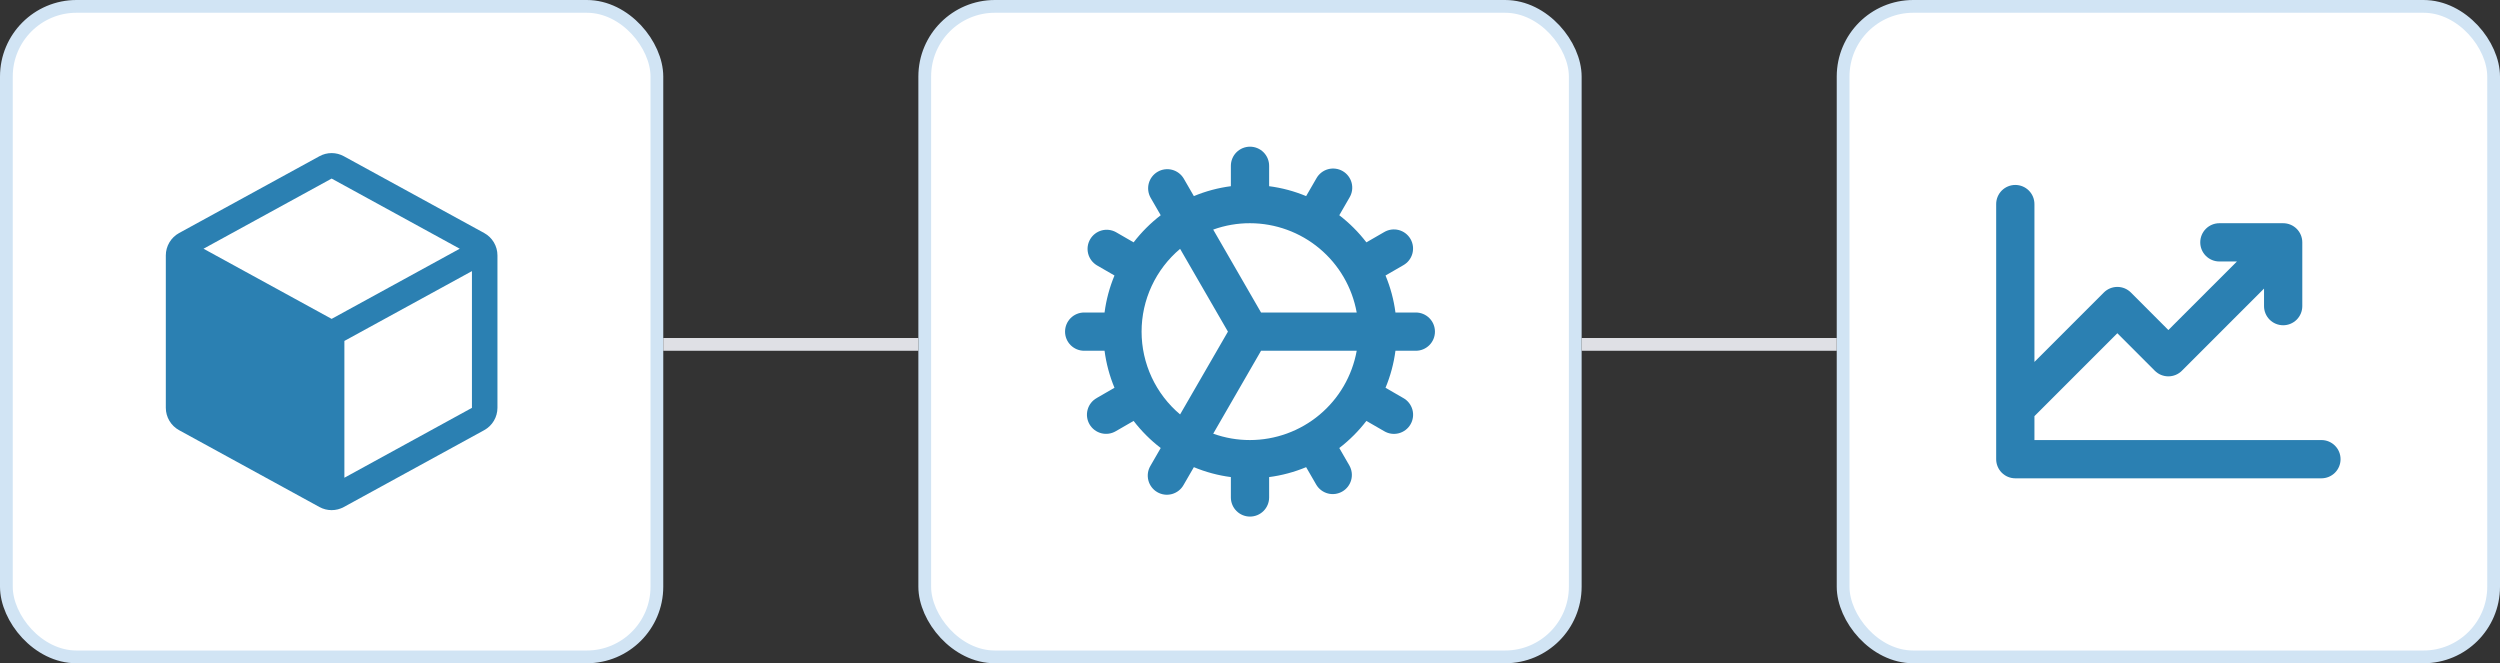 <?xml version="1.0" encoding="UTF-8"?> <svg xmlns="http://www.w3.org/2000/svg" width="196" height="52" viewBox="0 0 196 52" fill="none"><rect x="0" y="0" width="196" height="52" fill="#333333" stroke="none"/><rect x="72.5" y="0.5" width="51" height="51" rx="5.5" fill="white" stroke="#D1E4F4"></rect><path d="M111 24.5H109.403C109.273 23.503 109.011 22.527 108.625 21.599L110.01 20.799C110.184 20.702 110.338 20.572 110.461 20.416C110.585 20.259 110.676 20.08 110.729 19.888C110.782 19.696 110.797 19.495 110.772 19.297C110.747 19.099 110.682 18.909 110.583 18.736C110.483 18.564 110.35 18.413 110.191 18.292C110.033 18.172 109.852 18.084 109.659 18.034C109.466 17.984 109.265 17.973 109.067 18.002C108.87 18.031 108.681 18.099 108.51 18.201L107.125 19C106.512 18.203 105.797 17.488 105 16.875L105.801 15.486C105.904 15.316 105.972 15.126 106.001 14.929C106.029 14.732 106.018 14.531 105.969 14.338C105.919 14.145 105.831 13.964 105.71 13.805C105.59 13.646 105.439 13.513 105.266 13.414C105.094 13.314 104.903 13.25 104.705 13.225C104.508 13.199 104.307 13.214 104.115 13.267C103.923 13.32 103.743 13.412 103.587 13.535C103.431 13.659 103.3 13.812 103.204 13.986L102.401 15.375C101.473 14.989 100.497 14.727 99.5 14.598V13C99.5 12.602 99.342 12.221 99.061 11.939C98.779 11.658 98.398 11.5 98 11.5C97.602 11.5 97.221 11.658 96.939 11.939C96.658 12.221 96.5 12.602 96.5 13V14.598C95.503 14.727 94.527 14.989 93.599 15.375L92.799 13.99C92.596 13.653 92.269 13.409 91.888 13.311C91.508 13.213 91.104 13.268 90.764 13.465C90.423 13.661 90.174 13.984 90.068 14.362C89.963 14.741 90.011 15.146 90.201 15.49L91 16.875C90.203 17.488 89.488 18.203 88.875 19L87.491 18.201C87.147 18.011 86.742 17.963 86.364 18.068C85.985 18.174 85.663 18.423 85.466 18.764C85.269 19.104 85.214 19.508 85.312 19.889C85.411 20.269 85.654 20.596 85.991 20.799L87.375 21.599C86.989 22.527 86.727 23.503 86.597 24.5H85C84.602 24.5 84.221 24.658 83.939 24.939C83.658 25.221 83.5 25.602 83.5 26C83.5 26.398 83.658 26.779 83.939 27.061C84.221 27.342 84.602 27.5 85 27.5H86.597C86.727 28.497 86.989 29.473 87.375 30.401L85.99 31.201C85.816 31.298 85.662 31.428 85.539 31.584C85.415 31.741 85.324 31.92 85.271 32.112C85.218 32.304 85.203 32.505 85.228 32.703C85.253 32.901 85.318 33.091 85.417 33.264C85.517 33.436 85.65 33.587 85.809 33.708C85.967 33.828 86.148 33.916 86.341 33.966C86.534 34.016 86.735 34.027 86.933 33.998C87.13 33.969 87.319 33.901 87.49 33.799L88.875 33C89.488 33.797 90.203 34.512 91 35.125L90.199 36.514C90.096 36.684 90.028 36.874 89.999 37.071C89.971 37.268 89.982 37.469 90.031 37.662C90.081 37.855 90.169 38.036 90.29 38.195C90.41 38.354 90.561 38.487 90.734 38.586C90.906 38.686 91.097 38.75 91.295 38.776C91.492 38.801 91.693 38.786 91.885 38.733C92.077 38.679 92.257 38.588 92.413 38.465C92.57 38.342 92.7 38.188 92.796 38.014L93.599 36.625C94.527 37.011 95.503 37.273 96.5 37.403V39C96.5 39.398 96.658 39.779 96.939 40.061C97.221 40.342 97.602 40.5 98 40.5C98.398 40.5 98.779 40.342 99.061 40.061C99.342 39.779 99.5 39.398 99.5 39V37.403C100.497 37.273 101.473 37.011 102.401 36.625L103.201 38.01C103.404 38.347 103.731 38.59 104.111 38.689C104.492 38.787 104.896 38.732 105.236 38.535C105.577 38.339 105.826 38.016 105.932 37.638C106.037 37.259 105.989 36.854 105.799 36.51L105 35.125C105.797 34.512 106.512 33.797 107.125 33L108.514 33.801C108.684 33.904 108.874 33.972 109.071 34.001C109.268 34.029 109.469 34.018 109.662 33.969C109.855 33.919 110.036 33.831 110.195 33.71C110.354 33.59 110.487 33.439 110.586 33.266C110.686 33.094 110.75 32.903 110.775 32.705C110.801 32.508 110.786 32.307 110.733 32.115C110.679 31.923 110.588 31.743 110.465 31.587C110.342 31.43 110.188 31.3 110.014 31.204L108.625 30.401C109.011 29.473 109.273 28.497 109.403 27.5H111C111.398 27.5 111.779 27.342 112.061 27.061C112.342 26.779 112.5 26.398 112.5 26C112.5 25.602 112.342 25.221 112.061 24.939C111.779 24.658 111.398 24.5 111 24.5ZM98 17.5C99.993 17.503 101.922 18.205 103.451 19.484C104.98 20.763 106.011 22.538 106.365 24.5H98.865L95.115 18C96.04 17.667 97.017 17.497 98 17.5ZM89.5 26C89.5 24.763 89.77 23.542 90.292 22.42C90.814 21.299 91.574 20.305 92.52 19.509L96.27 26L92.52 32.491C91.574 31.695 90.814 30.701 90.292 29.58C89.77 28.458 89.5 27.237 89.5 26ZM98 34.5C97.017 34.502 96.041 34.333 95.116 34L98.866 27.5H106.366C106.012 29.462 104.981 31.237 103.452 32.516C101.923 33.795 99.993 34.498 98 34.5Z" fill="#2B80B2"></path><rect x="0.5" y="0.5" width="51" height="51" rx="5.5" fill="white" stroke="#D1E4F4"></rect><path d="M37.96 18.269L26.96 12.25C26.666 12.088 26.336 12.002 26 12.002C25.664 12.002 25.334 12.088 25.04 12.25L14.04 18.271C13.726 18.443 13.464 18.696 13.281 19.004C13.098 19.312 13.001 19.663 13 20.021V31.976C13.001 32.334 13.098 32.686 13.281 32.993C13.464 33.301 13.726 33.554 14.04 33.726L25.04 39.748C25.334 39.91 25.664 39.995 26 39.995C26.336 39.995 26.666 39.91 26.96 39.748L37.96 33.726C38.274 33.554 38.536 33.301 38.719 32.993C38.902 32.686 38.999 32.334 39 31.976V20.023C39 19.664 38.903 19.312 38.72 19.003C38.537 18.695 38.275 18.441 37.96 18.269ZM26 25L15.956 19.5L26 14L36.044 19.5L26 25ZM27 37.455V26.729L37 21.256V31.976L27 37.455Z" fill="#2B80B2"></path><rect x="144.5" y="0.5" width="51" height="51" rx="5.5" fill="white" stroke="#D1E4F4"></rect><path d="M183.5 36C183.5 36.398 183.342 36.779 183.061 37.061C182.779 37.342 182.398 37.5 182 37.5H158C157.602 37.5 157.221 37.342 156.939 37.061C156.658 36.779 156.5 36.398 156.5 36V16C156.5 15.602 156.658 15.221 156.939 14.939C157.221 14.658 157.602 14.5 158 14.5C158.398 14.5 158.779 14.658 159.061 14.939C159.342 15.221 159.5 15.602 159.5 16V28.375L164.939 22.935C165.078 22.795 165.244 22.684 165.426 22.608C165.608 22.533 165.804 22.494 166.001 22.494C166.199 22.494 166.394 22.533 166.576 22.608C166.759 22.684 166.924 22.795 167.064 22.935L170 25.875L175.375 20.5H174C173.602 20.5 173.221 20.342 172.939 20.061C172.658 19.779 172.5 19.398 172.5 19C172.5 18.602 172.658 18.221 172.939 17.939C173.221 17.658 173.602 17.5 174 17.5H179C179.398 17.5 179.779 17.658 180.061 17.939C180.342 18.221 180.5 18.602 180.5 19V24C180.5 24.398 180.342 24.779 180.061 25.061C179.779 25.342 179.398 25.5 179 25.5C178.602 25.5 178.221 25.342 177.939 25.061C177.658 24.779 177.5 24.398 177.5 24V22.625L171.061 29.065C170.922 29.205 170.756 29.316 170.574 29.392C170.392 29.467 170.196 29.506 169.999 29.506C169.801 29.506 169.606 29.467 169.424 29.392C169.241 29.316 169.076 29.205 168.936 29.065L166 26.125L159.5 32.625V34.5H182C182.398 34.5 182.779 34.658 183.061 34.939C183.342 35.221 183.5 35.602 183.5 36Z" fill="#2B80B2"></path><path d="M52 27H72" stroke="#DFE0E5"></path><path d="M124 27H144" stroke="#DFE0E5"></path></svg> 